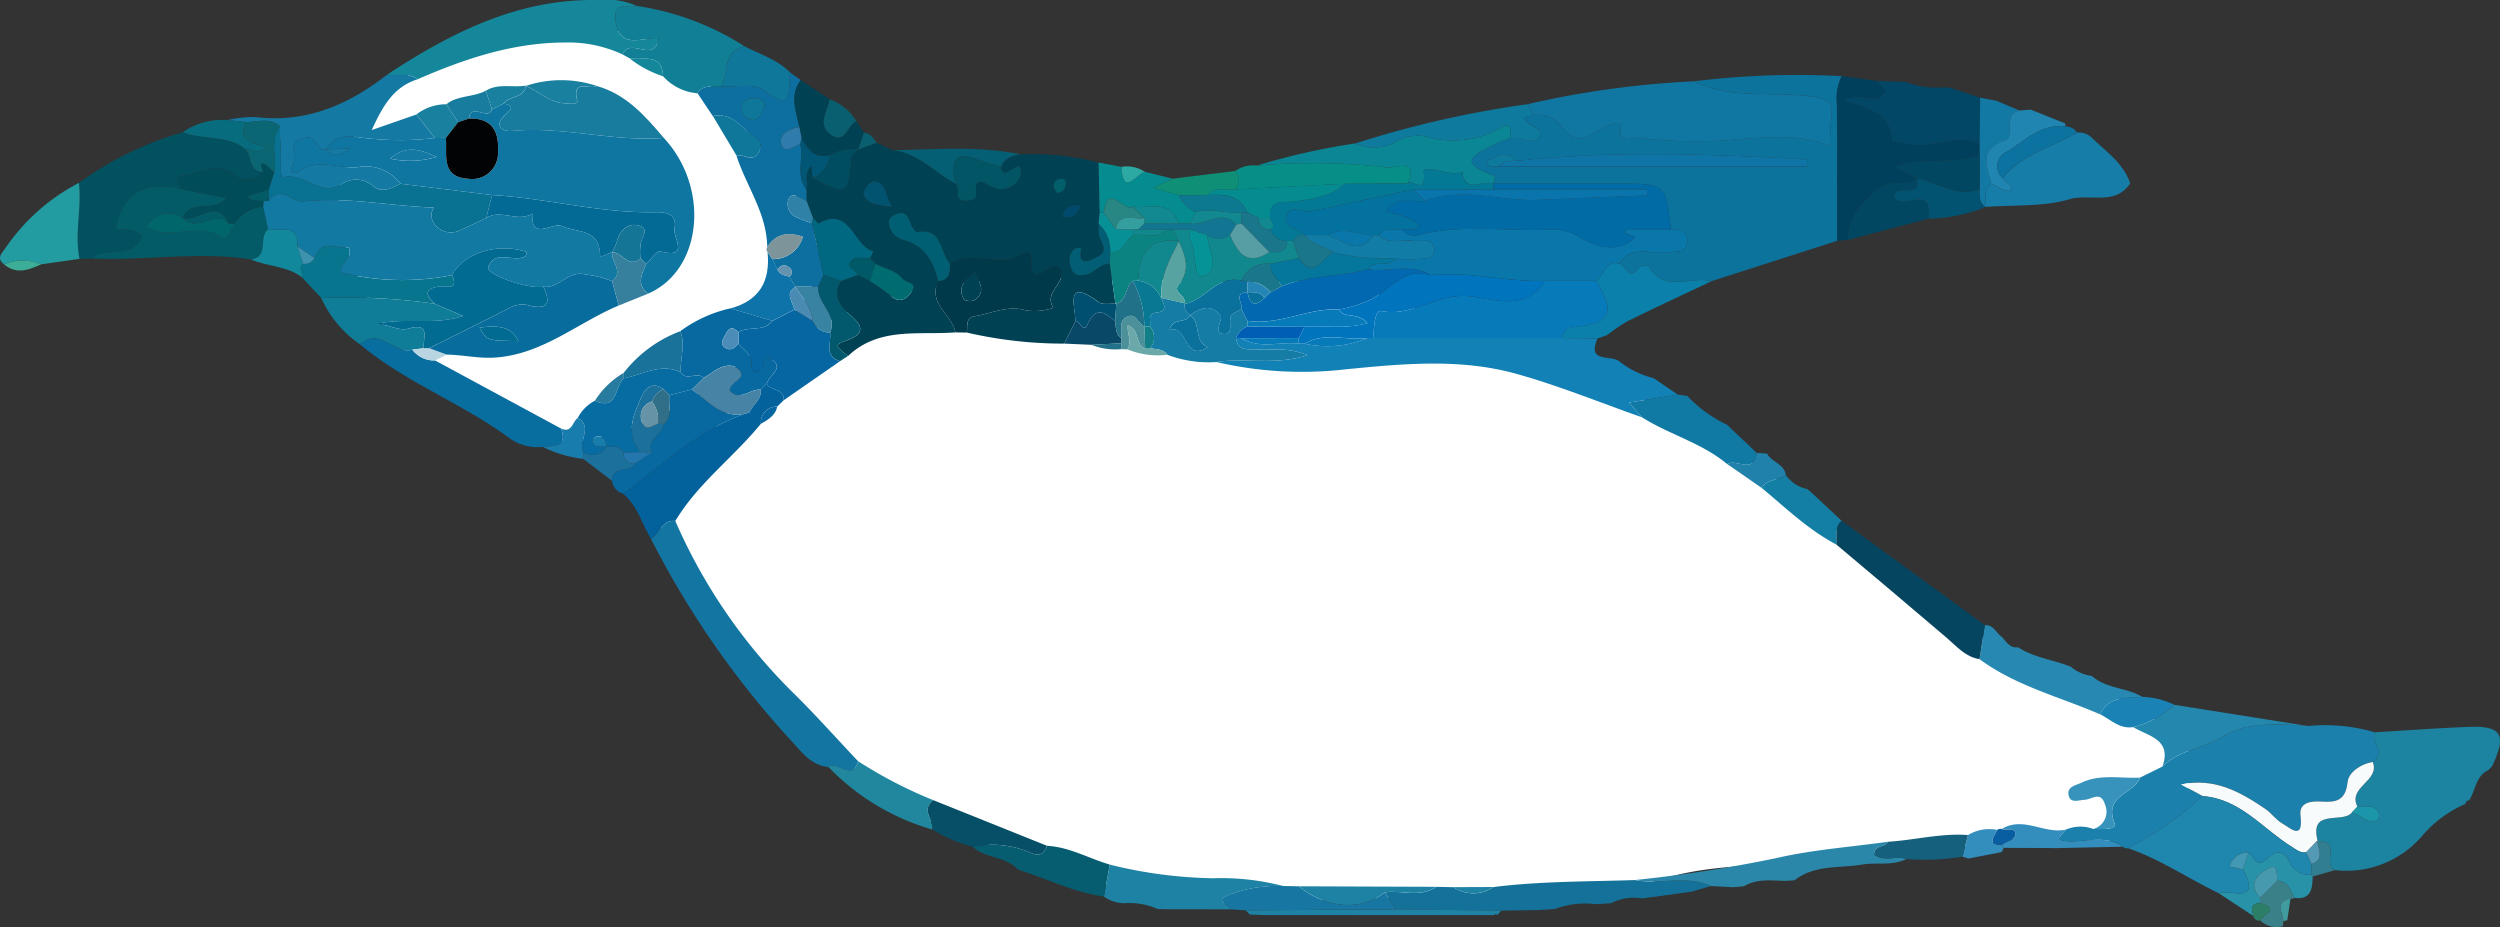 <svg id="medical_bg01" xmlns="http://www.w3.org/2000/svg" xmlns:xlink="http://www.w3.org/1999/xlink" width="240" height="89" viewBox="0 0 240 89">
  <rect x="0" y="0" width="240" height="89" fill="#333333" stroke="none"/>
  <defs>
    <clipPath id="clip-path">
      <rect id="長方形_54" data-name="長方形 54" width="240" height="89" fill="none"/>
    </clipPath>
  </defs>
  <g id="グループ_92" data-name="グループ 92" clip-path="url(#clip-path)">
    <path id="パス_8331" data-name="パス 8331" d="M58.227,15.035c-.681-3.442,6.448-6.492,8.894-7.98,4.755-2.893,11-3,16.607-2.152,5.916.9,9.159,5.79,12.632,10.153,4.04,5.074,9.623,11.133,3.881,17.1-3.837,3.988-9.076,8.288-14.278,10.351-2.352.933-6.055,2.3-8.561,1.519-1.138-.352-2.128-1.7-3.272-2.209-1.292-.577-2.68-.816-4-1.4A20.806,20.806,0,0,1,58.893,29.3c-1.272-2.694-2.251-5-2.245-8.072.006-2.6,1.54-4.393,1.579-6.191" transform="translate(-24.185 -1.901)" fill="#fff"/>
    <path id="パス_8332" data-name="パス 8332" d="M255.917,90.486c3.382,2.748.595,7.767-2.535,9.407-2.546,1.334-6.306.59-10.019.394-2.927-.155-6.458,1.006-9.39,1.006-5.177,0-10,1.353-15.156,1.576-4.83.209-9.375.27-13.866,2.014-4.967,1.93-11.158.606-16.474.912-5.938.343-11.96.384-17.888.67a60.25,60.25,0,0,1-9.86-.007c-3.76-.406-7.181-1.6-10.854-2.414a36.4,36.4,0,0,1-8.79-3.486c-2.373-1.229-6.036-1.719-7.959-3.539-4.493-4.252-9.139-5.941-12.568-11.48-3.234-5.224-8.164-9.9-10.372-15.543.237-1.977,2.026-3.762,3.1-5.429,1.53-2.387,3.1-4.534,4.845-6.778,11.343-14.572,32.583-10.757,48.579-10.757,3.182,0,6.554-.3,9.693.329,3.232.649,6.09,2.315,9.266,3.163a32.813,32.813,0,0,1,7.837,2.706,46.383,46.383,0,0,0,6.731,3.145,44.812,44.812,0,0,1,9.9,4.812c3.128,1.994,6.931,4.107,9.681,6.534,4.336,3.829,8.7,7.766,13.669,10.811,2.978,1.824,5.921,4.117,9.127,5.715,2.393,1.192,5.178,1.752,7.653,2.692a28.2,28.2,0,0,1,5.658,3.545" transform="translate(-47.042 -19.94)" fill="#fff"/>
    <path id="パス_8333" data-name="パス 8333" d="M267.866,13.215a82.105,82.105,0,0,1,14.206-.5,4.911,4.911,0,0,0-.465,2.655c.021,4.386.016,8.772.02,13.158L269.573,32.4c-2-.51-4.521,1.152-6.048-1.444a1.079,1.079,0,0,0-.927.132c-.966,1.436-1.254-.3-1.881-.366,1.226-1.943,3.167-.789,4.771-1.083.691-.127,1.571.128,1.73-.9.189-1.226-.683-1.293-1.56-1.306-.472-4.388-.472-4.388-4.947-4.387q-6.039,0-12.077,0a4.631,4.631,0,0,0,.134-.753c-4.212-1.416-1.406-2.264.26-3.171a9,9,0,0,1,1.254-.466,5.836,5.836,0,0,1,.8.029c.686.116,1.6.574,1.952-.177.381-.816-.651-.9-1.124-1.317-.8-.706.224-.574.564-.728a2.675,2.675,0,0,1,2.453.824c1.531,1.868,1.983,1.815,4.36.338.391-.243,1.7-.7,1.6-.189-.407,1.981,1.006,1.1,1.655,1.2a45.936,45.936,0,0,0,10.1.1c2.7-.164,5.5-.46,8.286.67.041-.931.026-1.744.124-2.543.225-1.846-.336-2.015-2.307-2.244-3.617-.421-7.433.3-10.881-1.408M249.188,21.4h29.559c0-.226,0-.453,0-.679-9.3-.529-18.6-.877-27.92.136a1.587,1.587,0,0,0-2.186-.235c-.215.11-.894.121-.472.631.162.2.669.107,1.018.148" transform="translate(-105.263 -5.409)" fill="#0b739c"/>
    <path id="パス_8334" data-name="パス 8334" d="M404.907,125.758l-.368.389c-1.232.574-1.214,1.942-1.846,2.9a.334.334,0,0,0-.343.336,11.522,11.522,0,0,0-4.112,3.012,9.555,9.555,0,0,1-8.414,3.353c-1.28-.5.654-2.916-1.672-2.787-.838-3.225,2.377-1.62,3.292-2.756.806.262,1.437,1.084,2.4.788.129-.039.264-.5.189-.685-.417-.995-1.341-.531-2.065-.651-.964-1.927,2.212-2.443,1.468-4.295,1.295-.868-.213-1.921.189-2.848,3.006-.177,6.01-.4,9.018-.517,3.189-.122,3.677.736,2.265,3.763" transform="translate(-165.657 -52.216)" fill="#1c83a0"/>
    <path id="パス_8335" data-name="パス 8335" d="M307.738,28.585c0-4.386,0-8.772-.02-13.157a4.909,4.909,0,0,1,.465-2.655l3.367.461c.282.348.88.853.8,1.018-.779,1.558-2.238-.136-3.916.891,2.347.733,4.544,1.255,4.571,3.843,0,.05.665.033.982.149,2.467.9,4.978-.949,7.436.134q0,.546.009,1.094c-2.568.938-5.358.148-8.2,1.107l2.171,1.09h0c-.979,1.08-2.373-.192-3.851,1.122-1.691,1.5-2.784,2.628-2.75,4.812l-1.06.09" transform="translate(-131.375 -5.468)" fill="#00405c"/>
    <path id="パス_8336" data-name="パス 8336" d="M341.35,22.235a1.778,1.778,0,0,1,1.507.575c1.354,1.3,2.967,2.392,3.6,4.3-1.457,2.181-3.888.947-5.813,1.516-2.533.748-5.349.539-8.043.742l-.087-.059c.158-.736-.186-1.612.609-2.169.642.194,1.134.84,1.913.663.163-.718-.708-.7-.816-1.2,1.847-2.32,4.728-2.955,7.134-4.364" transform="translate(-141.96 -9.505)" fill="#167da8"/>
    <path id="パス_8337" data-name="パス 8337" d="M253.69,149.935l-1.412.1a8.341,8.341,0,0,0-3.994.464l-1.5.094-3.645.061-10.075-.125-1.1-1.627c1.641-.243,3.393.543,4.942-.535l1.66.035a3.383,3.383,0,0,0,3.831-.013c4.514-.568,9.06-.52,13.595-.673,2.4.476,4.926-.53,7.279.579l-1.875.544-4.717.642a4.776,4.776,0,0,0-2.984.456" transform="translate(-99.031 -63.231)" fill="#14729a"/>
    <path id="パス_8338" data-name="パス 8338" d="M321.951,19.614c-2.457-1.083-4.969.764-7.436-.134-.317-.116-.982-.1-.982-.149-.027-2.588-2.225-3.111-4.571-3.844,1.678-1.027,3.138.667,3.916-.891.083-.166-.515-.671-.8-1.019l2.659.094,0-.035a8.474,8.474,0,0,0,3.941.549l.129.088.122-.1L322,15.191q-.022,2.212-.045,4.423" transform="translate(-131.906 -5.812)" fill="#024766"/>
    <path id="パス_8339" data-name="パス 8339" d="M340.377,108.918a3.852,3.852,0,0,0,2.018.887c1.382,1.23,3.331,1.1,4.845,2.01-1.515.158-3.211-.12-4.047,1.675-3.9-1.685-8.087-2.724-11.577-5.293q.254-1.634.508-3.269c.854-.057,1.088.781,1.652,1.143.421.468.742,1.091,1.534.98,1.547,1.006,3.4,1.2,5.066,1.868" transform="translate(-141.578 -44.914)" fill="#2788b1"/>
    <path id="パス_8340" data-name="パス 8340" d="M191,149.409l-.921-.023a6.412,6.412,0,0,0-2.936-.565,3.365,3.365,0,0,1-2.209-.63q.279-1.534.559-3.068a43.871,43.871,0,0,0,9.913,1.311,23.553,23.553,0,0,1,6.719.743,13.466,13.466,0,0,0-5.159.831c-1.625.67.093.946.081,1.408L191,149.409" transform="translate(-78.954 -62.121)" fill="#1e82a4"/>
    <path id="パス_8341" data-name="パス 8341" d="M267.172,44.223c.627.067.914,1.8,1.88.366a1.079,1.079,0,0,1,.927-.132c1.528,2.6,4.049.935,6.048,1.444-2.688,1.274-5.387,2.524-8.055,3.838A16.42,16.42,0,0,0,266,51.081l-.915.323-3.409-.045c.087-.963.759-1.021,1.536-1.11,3.152-.361,3.56-1.417,1.756-4.378.766-.508.795-2,2.2-1.648" transform="translate(-111.718 -18.908)" fill="#0b80aa"/>
    <path id="パス_8342" data-name="パス 8342" d="M281.168,145.544c-2.354-1.108-4.876-.1-7.279-.579a135.228,135.228,0,0,0,13.578-2.107c3.5-.809,7.135-1.064,10.71-1.566-.273.572-1.312.264-1.328,1.214.932.774,2.108.082,3.109.444-1.367.671-2.864.3-4.28.532-2.185.365-4.55-.007-6.468,1.507l-.892.058c-1.351-.037-2.722-.23-3.971.514l-.988.093-2.191-.11" transform="translate(-116.933 -60.482)" fill="#2b87a9"/>
    <path id="パス_8343" data-name="パス 8343" d="M176.1,143.716q-.279,1.534-.559,3.068c-2.9-.408-5.513-1.728-8.269-2.593-1.159-1.3-3.108-1.035-4.338-2.193a9.332,9.332,0,0,1,5.485.544c.835.415,1.359.244,1.661-.629,2.153.114,4.009,1.219,6.02,1.8" transform="translate(-69.562 -60.715)" fill="#065d6f"/>
    <path id="パス_8344" data-name="パス 8344" d="M309.6,35.822c-.034-2.184,1.059-3.308,2.75-4.812,1.477-1.314,2.872-.042,3.85-1.122.636,2.1-2.368.423-2.18,1.857.867,1.27,3.756-1.359,3.3,2.036l-7.72,2.041" transform="translate(-132.179 -12.794)" fill="#014762"/>
    <path id="パス_8345" data-name="パス 8345" d="M299.5,81.082l.44.38,2.854,2.668c-.735.633-.408,1.5-.512,2.276-2.691-1.415-4.86-3.517-7.168-5.436.527-.866,1.6-.711,2.313-1.234a3.353,3.353,0,0,0,2.073,1.347" transform="translate(-125.992 -34.131)" fill="#137fa4"/>
    <path id="パス_8346" data-name="パス 8346" d="M320.611,33.781c.456-3.4-2.433-.766-3.3-2.037-.187-1.434,2.817.242,2.181-1.856h0c1.986.476,3.813,1.835,6.02,1.089.049.577-.107,1.218.5,1.62l.087.059a15.116,15.116,0,0,1-5.493,1.124" transform="translate(-135.467 -12.794)" fill="#025371"/>
    <path id="パス_8347" data-name="パス 8347" d="M332.133,26.822c-.611-.4-.455-1.043-.5-1.62q0-1.643.009-3.286,0-.547-.009-1.095.022-2.212.044-4.423l1.564.3,2.222.936c-1.687.412-.387,2.534-1.387,2.866-2.582.858-1.748,2.509-1.328,4.157-.8.557-.452,1.434-.61,2.169" transform="translate(-141.583 -7.019)" fill="#1278a4"/>
    <path id="パス_8348" data-name="パス 8348" d="M333.223,25.511c-.42-1.648-1.254-3.3,1.328-4.157,1-.332-.3-2.454,1.387-2.866l1.077-.085,3.295,1.316c.013.1.03.2.052.3-2.345-.3-3.889,1.368-5.63,2.426a1.5,1.5,0,0,0-.413,2.523c.109.5.979.483.817,1.2-.779.177-1.271-.47-1.913-.663" transform="translate(-142.064 -7.878)" fill="#2085b0"/>
    <path id="パス_8349" data-name="パス 8349" d="M335.084,26.157a1.5,1.5,0,0,1,.413-2.523c1.741-1.058,3.285-2.726,5.629-2.426a1.245,1.245,0,0,1,1.092.585c-2.405,1.41-5.287,2.045-7.134,4.364" transform="translate(-142.829 -9.063)" fill="#0c72a0"/>
    <path id="パス_8350" data-name="パス 8350" d="M223.127,152.632l10.075.125q-.153.2-.316.4l-.218-.067-.2.1-21.981-.007-1.414-.053c-.128-.135-.255-.27-.382-.4l14.44-.094" transform="translate(-89.096 -65.336)" fill="#1e82a4"/>
    <path id="パス_8351" data-name="パス 8351" d="M346.949,140.5l-6.591.14-.585-.015-4.252-.015q-.11-.133-.212-.271c.418-.412,1.361-.408,1.313-1.1s-.872-.209-1.291-.444c2.057-1.263,4.079.519,6.127.071-.376.521-1.26,1.064.352,1.118,1.713.058,3.528-.617,5.138.516" transform="translate(-143.155 -59.216)" fill="#338ebe"/>
    <path id="パス_8352" data-name="パス 8352" d="M380.781,152.2a2.276,2.276,0,0,1-2.183-.555c.281-.561,1.994-1.152-.036-1.663.014-.167.025-.334.031-.5l1.672-1.648c1.039.061,1.238.944,1.618,1.65l-.178.085-.2-.014c-1.605.3-.664,1.4-.7,2.2a2.82,2.82,0,0,1-.033.45" transform="translate(-161.621 -63.279)" fill="#3a8089"/>
    <path id="パス_8353" data-name="パス 8353" d="M329.318,142.016l-.567-.171.534-2.081a3.9,3.9,0,0,1,2.8-.493c-.222.589-1.121,1.372.42,1.453q.1.139.212.272l-.2.4-3.2.623" transform="translate(-140.355 -59.599)" fill="#338ebe"/>
    <path id="パス_8354" data-name="パス 8354" d="M382.307,153.034c.031-.8-.911-1.9.695-2.2q-.154,1.039-.309,2.078a1,1,0,0,0-.385.12" transform="translate(-163.115 -64.567)" fill="#409b9f"/>
    <path id="パス_8355" data-name="パス 8355" d="M141.841,23.962l1.514.714c2.445.267,4.047,2.113,6.045,3.217.611.365-.335,1.622.929,1.615.464,0,1.1-.018,1.059-.566-.145-1.718.448-1.3,1.517-.762a1.92,1.92,0,0,0,2.723-1.06c.36-2.252-1.489.586-1.8-.6a1.847,1.847,0,0,1-.033-.272c.314-.842,1.06-1.019,1.818-1.179a25.961,25.961,0,0,1,7.528.793q.051,2.392.1,4.785-.051.544-.1,1.089c.006.27.023.54.015.81-.025.8,1.16,1.722-.105,2.355-.709.355-2,1.092-1.56-.88-.253.058-.579.035-.744.188a1.622,1.622,0,0,0-.245,1.764c.228.815.93.769,1.551.609.774-.2,1.263-1.048,2.163-1.015l.542,3.857c-.541-.042-1.23.116-1.6-.157-3.2-2.353-2.336.168-2.226,1.805l-1.092,2.171a41.035,41.035,0,0,1-9.336-1.058c.057-.612-.133-1.427.724-1.566,1.631-.265,3.227-1.092,4.92-.569a5.662,5.662,0,0,0,2.646-.24c-.854-1.4.825-2.161.816-3.3a.718.718,0,0,0-1.2-.544c-1.081.844-1.822,1.1-1.707-.715.041-.661-.453-.953-.8-.709-2.186,1.564-4.858-.393-7.029,1.037-.993-1.063-.673-3.479-3.151-3.042-.14.025-.409-.34-.521-.571-.3-.622-.376-1.515-1.429-1.171-.44.144-.841.469-.758.989a1.84,1.84,0,0,0,1.4,1.5c2.071.544,2.858,2.105,3.342,3.952-1.054,2.177,1.318,3.213,1.646,4.929-3.542.278-7.328-.555-10.31,2.265-1.287-.995-1.308-1.054-.15-1.483,1.64-.607,1.717-1.277.39-2.414-.967-.829-1.822-1.873-.913-3.3l1.617-.577,1.121.574a17.176,17.176,0,0,1,1.99,1.4c.909.844,1.609.271,2.044-.373.616-.913-.551-.83-.885-1.239-.691-.847-1.726-.962-2.593-1.426l-.521-.529.324-.671c-1.954-.477-2.159-4.407-5.265-2.673-.058.032-.352-.357-.536-.549l-.61-1.639q-.007-.534-.013-1.068c.2-.7-.318-1.549.485-2.268.042.472.072.808.1,1.143,3.294,1.734,3.415,1.661,3.713-1.937.023-.281.439-.53.672-.793l.006,0,1.771-.637m1.466,6.156c-.7-1.229-.59-2.432-1.786-2.434-.334,0-1.033.905-.94,1.2.339,1.063,1.364,1.016,2.726,1.237m16.357.949c.925.152,1.461-.1,1.685-1.11-.879.019-1.491.153-1.685,1.11m-.5-2.293a.816.816,0,0,0,.8-.708c.138-.457-.107-.679-.54-.624a.654.654,0,0,0-.59.761c.023.216.23.412.327.571" transform="translate(-57.676 -10.257)" fill="#004154"/>
    <path id="パス_8356" data-name="パス 8356" d="M271.87,13.648c3.447,1.706,7.264.988,10.881,1.408,1.971.229,2.532.4,2.306,2.245-.1.8-.082,1.612-.123,2.543-2.786-1.131-5.588-.835-8.286-.671a45.942,45.942,0,0,1-10.1-.1c-.649-.1-2.062.78-1.654-1.2.1-.51-1.205-.054-1.6.189-2.377,1.477-2.829,1.53-4.36-.338a2.675,2.675,0,0,0-2.453-.824l-.544-1.06a89.351,89.351,0,0,1,15.935-2.189" transform="translate(-109.267 -5.842)" fill="#1077a3"/>
    <path id="パス_8357" data-name="パス 8357" d="M13.127,27.055a32.4,32.4,0,0,1,9.982-4.871c1.948.8,4.284.2,6.049,1.665.61.679.233,2.1,1.641,2.18a2.048,2.048,0,0,1-2.713.345c-1.688-1.5-3.236-.215-4.8-.071-1.3.12-.63.845-.168,1.379-3.363-.809-5.763.055-6.441,3.786.861.146,1.943-.094,2.54.691-.954,2.339-3.462.909-4.9,2.156l-1.126.033c-.514-2.426.228-4.863-.064-7.292" transform="translate(-5.552 -9.496)" fill="#015161"/>
    <path id="パス_8358" data-name="パス 8358" d="M126.089,111.064c-1.727-.178-2.6-1.488-3.671-2.625a86.653,86.653,0,0,1-13.379-19.293c.848-.479,1.043-1.851,2.346-1.7a52.781,52.781,0,0,0,11.205,16.384c2.191,2.147,4.233,4.446,6.342,6.676-.588,2-2-.138-2.842.563" transform="translate(-46.552 -37.425)" fill="#1376a2"/>
    <path id="パス_8359" data-name="パス 8359" d="M127.309,23.424q.006.534.013,1.068c-.576-.131-1.25-.935-1.689-.233a1.343,1.343,0,0,0,.692,1.805,14.291,14.291,0,0,0,1.528.6l1.1,4.955-.528,1.147-2.2-.062-.55-.917a.539.539,0,0,0-.028-.9c-.449-.356-.819-.189-1.136.213l-.484-1a2.945,2.945,0,0,0,2.941-2.148c-1.521-.508-2.63-.241-3.422,1.008-.032-3.251-2-5.852-2.957-8.794.7-.206,1.588.733,2.151-.332.229-.433.237-1.012-.124-1.231-1.38-.839-2.27-2.65-4.3-2.24L116.86,14.18c.545-.9,1.449-.568,2.233-.651,1.4.085,3.219-.362,4.12.35,3.085,2.439,2.243-.346,2.553-1.678l.993.71c-1.1,1.473-.438,3-.126,4.507-1,.136-2,.712-1.748,1.652.266.992,1.193.191,1.825-.028.348,1.44-.452,3.036.6,4.382m-4.082-7.8c.183-.528-.05-.856-.586-.933-.661-.1-1.37-.023-1.535.736a1.076,1.076,0,0,0,.778,1.263c.84.224,1.048-.486,1.342-1.066" transform="translate(-49.892 -5.223)" fill="#0d6fa0"/>
    <path id="パス_8360" data-name="パス 8360" d="M64.892,7.149C71.118,3.066,77.626-.216,85.356.011a6.711,6.711,0,0,1,3.452.556c-.714.344-2.173-.586-2.026,1.231.252,3.111,2.636,1.748,4.143,1.856-.346,2.534-2.773-.173-3.441,1.579a12.3,12.3,0,0,0-5.55-1.151c-5.01.01-9.628,1.559-14.143,3.53-.88-.69-1.939-.264-2.9-.464" transform="translate(-27.705 0)" fill="#15879a"/>
    <path id="パス_8361" data-name="パス 8361" d="M53.458,12.5c.959.2,2.018-.226,2.9.464-2.335.734-3.358,2.6-4.4,4.871l4.284-1.492L58.007,18.6a27.661,27.661,0,0,1-6.052.068c-1.47-.066-3.3-.829-4.387,1.03-.97.226-.744-1.285-1.865-1.147-2.015.247-.829,1.811-1.321,2.643s.274.823.5.655c1.828-1.36,3.835-.281,5.738-.451a4.134,4.134,0,0,1,4.091,1.59c-.823.415-1.752.915-2.555.27a2.528,2.528,0,0,0-3.223-.15c-1.932,1.126-3.461-1.232-5.475-.737-.391.1-.135-2.109-.269-3.246a15.439,15.439,0,0,1-.03-1.63c-.99-.933-2.174-.4-3.284-.434l-1.764-.186a11.652,11.652,0,0,1,2.668-.287c4.879.6,8.954-1.179,12.68-4.089" transform="translate(-16.271 -5.35)" fill="#147aa4"/>
    <path id="パス_8362" data-name="パス 8362" d="M15.295,38.22c1.435-1.246,3.943.183,4.9-2.155-.6-.786-1.68-.545-2.54-.691.679-3.731,3.078-4.594,6.441-3.785l4.162.81c-1.242,1.521-3.442.026-4.161,1.932-1.4-.853-2.512-.437-3.566.782,2.347,1.564,5.174-.574,7.454,1.15.307.233.745-.849,1.052-1.376A3.618,3.618,0,0,1,31.8,33.237q.241,1.085.483,2.171c-.993.715.152,2.649-1.656,2.9-5.1-.784-10.219.136-15.327-.087" transform="translate(-6.53 -13.403)" fill="#025b67"/>
    <path id="パス_8363" data-name="パス 8363" d="M109.379,77.589c-1.3-.146-1.5,1.227-2.346,1.7-.893-1.445-1.282-3.2-2.692-4.328,3.943-2.766,7.367-6.339,12.15-7.8.308-.752,1.182-1.223,1.087-2.176l.565-.574c.365.718,1.705.419,1.646,1.578l-.626.614a1.524,1.524,0,0,0-1.566,1.648c-2.623,3.213-6.05,5.721-8.218,9.333" transform="translate(-44.547 -27.574)" fill="#03619b"/>
    <path id="パス_8364" data-name="パス 8364" d="M103.783,5.658c.668-1.751,3.094.956,3.44-1.579-1.506-.108-3.89,1.255-4.142-1.856-.147-1.817,1.312-.888,2.026-1.231a26.26,26.26,0,0,1,10.36,3.873c-2.186.453-1.414,2.632-2.262,3.866-.783.082-1.688-.248-2.233.65a4.978,4.978,0,0,1-3.311-1.632c-.108-2.394-2.029-1.43-3.256-1.752l-.623-.339" transform="translate(-44.004 -0.425)" fill="#118097"/>
    <path id="パス_8365" data-name="パス 8365" d="M77.854,67.215a4.607,4.607,0,0,1-3.341-.946c-4.53-3.3-9.884-5.282-14.207-8.9,1.867-1.7,3.283,1,5.024.513a2.611,2.611,0,0,0,2.181,1.033L79.606,65.45c.674,1.834-.7,1.642-1.752,1.766" transform="translate(-25.747 -24.312)" fill="#086ea0"/>
    <path id="パス_8366" data-name="パス 8366" d="M234.9,22.26a9.068,9.068,0,0,0-1.254.466c-1.666.908-4.472,1.756-.26,3.172a4.706,4.706,0,0,1-.134.752h-.006c-.964-.447-2.673,1.08-2.977-1.119-1.3.484-3.814-.877-3.7.043.279,2.265-1.271.526-1.564,1.065,1.163-2.524-1.317-1.462-1.842-1.54a61.687,61.687,0,0,0-12.631-.189,65.173,65.173,0,0,1,9.458-2.13,4.395,4.395,0,0,0,3.873-.137,4.034,4.034,0,0,1,2.854-.539,9.285,9.285,0,0,0,7.391-.9c1.121-.578.618.617.791,1.053" transform="translate(-89.883 -9.012)" fill="#0a8694"/>
    <path id="パス_8367" data-name="パス 8367" d="M62.558,54.974c-1.742.482-3.158-2.218-5.024-.513a10.687,10.687,0,0,1-3.72-4.45,60.428,60.428,0,0,1,10.892.555l2.718,1.18c-2.781.9-5.238.141-8.193.718,1.36.263,2.214.7,2.88.506,2.246-.661,1.5.861,1.513,1.867l-1.066.137" transform="translate(-22.975 -21.405)" fill="#107d98"/>
    <path id="パス_8368" data-name="パス 8368" d="M7.575,30.7c.292,2.428-.45,4.865.064,7.292l-3.688.527a4.559,4.559,0,0,0-3.559,0C-.4,37.915.2,37.449.537,36.935A19.3,19.3,0,0,1,7.575,30.7" transform="translate(0 -13.142)" fill="#229ca1"/>
    <path id="パス_8369" data-name="パス 8369" d="M63.222,46.823a60.375,60.375,0,0,0-10.892-.555L50.5,44.3c.1-.434-.469-.91.083-1.315a1.077,1.077,0,0,0,1.1-.545c.691-2,2.186-.794,3.292-1.012.438,1.12-.916,1.424-.734,2.406a24.524,24.524,0,0,0,10.632.248c.722,1.547-.625,1-1.176,1.082-1.5.217-1.382.8-.477,1.66" transform="translate(-21.492 -17.662)" fill="#08758f"/>
    <path id="パス_8370" data-name="パス 8370" d="M115.721,67.574c-4.783,1.463-8.207,5.035-12.15,7.8a1.455,1.455,0,0,1-1.036-1.23c0-1.522,1.75-.725,2.2-1.649l1.636-1.082c-.576-1.3,1.02-1.7,1.121-2.724.909-.78.411-1.838.55-2.771l2.154-.549c1.662,1.181,3.05,3.048,5.522,2.2" transform="translate(-43.776 -27.983)" fill="#0769a0"/>
    <path id="パス_8371" data-name="パス 8371" d="M209,27.624a61.728,61.728,0,0,1,12.631.188c.525.079,3.005-.983,1.842,1.541l-6.037.017-10.446.539a1.574,1.574,0,0,0-.048-1.768A2.915,2.915,0,0,1,209,27.624" transform="translate(-88.35 -11.726)" fill="#068f87"/>
    <path id="パス_8372" data-name="パス 8372" d="M241.946,20.73c-.173-.436.33-1.631-.791-1.053a9.285,9.285,0,0,1-7.391.9,4.034,4.034,0,0,0-2.854.539,4.395,4.395,0,0,1-3.873.137,98.1,98.1,0,0,1,16.56-3.771l.544,1.059c-.341.155-1.366.022-.565.729.473.418,1.505.5,1.124,1.317-.351.751-1.266.293-1.951.178a5.939,5.939,0,0,0-.8-.03" transform="translate(-96.929 -7.481)" fill="#0e7a9d"/>
    <path id="パス_8373" data-name="パス 8373" d="M138.792,128.331c.845-.7,2.254,1.434,2.842-.563a42.963,42.963,0,0,0,7.221,3.742c-1.217.905,0,1.882-.083,2.821a22.382,22.382,0,0,1-9.98-6" transform="translate(-59.255 -54.693)" fill="#20879e"/>
    <path id="パス_8374" data-name="パス 8374" d="M184.134,32.068q-.051-2.393-.1-4.785l2.19.412c.167,2.912,1.423.706,2.258.479l2.674.658-1.871.872,2.45.715a3.368,3.368,0,0,0,1.636,1.641l-.55,1.094-1.092,0c-.79-2.363-2.812-1.42-4.4-1.637-.853.586-2.4-2.381-2.8.546l-.4,0" transform="translate(-78.57 -11.679)" fill="#058c91"/>
    <path id="パス_8375" data-name="パス 8375" d="M155.865,137.131c.086-.939-1.134-1.915.083-2.821l10.917,4.38c-.3.872-.826,1.044-1.661.629a9.328,9.328,0,0,0-5.485-.543,13.673,13.673,0,0,1-3.854-1.645" transform="translate(-66.348 -57.493)" fill="#074f66"/>
    <path id="パス_8376" data-name="パス 8376" d="M133.554,17.949c-.312-1.512-.969-3.035.127-4.508l2.766,1.837c-.137,1.146-1.266,2.422.134,3.394,1.426.991,1.567-.97,2.462-1.276l.7,1.094q-.269.8-.537,1.6l-.006,0a4.509,4.509,0,0,0-2.754.554c-1.468.369-2.128-.568-2.692-1.66q-.1-.522-.2-1.044" transform="translate(-56.813 -5.754)" fill="#004154"/>
    <path id="パス_8377" data-name="パス 8377" d="M120.756,11.63c.848-1.234.076-3.413,2.262-3.866,1.511.776,3.18,1.278,4.411,2.538-.31,1.332.532,4.117-2.553,1.678-.9-.712-2.721-.265-4.12-.35" transform="translate(-51.555 -3.323)" fill="#0f779a"/>
    <path id="パス_8378" data-name="パス 8378" d="M161.766,25.5c-.758.16-1.5.336-1.818,1.179a17.758,17.758,0,0,1-2.049-.593c-2.543-1.063-2.8.2-2.343,2.238-2-1.1-3.6-2.949-6.045-3.217,4.091-.047,8.193-.439,12.255.393" transform="translate(-63.831 -10.692)" fill="#045f74"/>
    <path id="パス_8379" data-name="パス 8379" d="M47.041,41.792c-.552.406.018.881-.083,1.315-1.446-1.127-3.324-1.029-4.919-1.732,1.809-.251.664-2.184,1.657-2.9,1.132.213,2.9-.646,2.8,1.651l.546,1.665" transform="translate(-17.948 -16.47)" fill="#12889d"/>
    <path id="パス_8380" data-name="パス 8380" d="M195.645,31.027l-2.45-.715,1.871-.872,6.005-.739a1.575,1.575,0,0,1,.049,1.768c-.923.138-1.971-.349-2.743.545l-2.731.013" transform="translate(-82.482 -12.286)" fill="#0f8f76"/>
    <path id="パス_8381" data-name="パス 8381" d="M34.919,20.137l1.764.185c-.9,1.87.764,2.019,1.959,2.417-.775.86-1.374.064-1.958.226-1.765-1.465-4.1-.864-6.049-1.665a6.639,6.639,0,0,1,4.283-1.163" transform="translate(-13.08 -8.612)" fill="#076c7e"/>
    <path id="パス_8382" data-name="パス 8382" d="M141.139,18.771c-.895.306-1.036,2.267-2.462,1.276-1.4-.972-.271-2.248-.134-3.394a5.093,5.093,0,0,1,2.6,2.118" transform="translate(-58.91 -7.129)" fill="#095e6f"/>
    <path id="パス_8383" data-name="パス 8383" d="M102.67,76.6c-.453.924-2.2.127-2.2,1.648l-2.775-2.108.036-.632a1.543,1.543,0,0,0,2.193-.547v0c.611.019,1.265-.087,1.658.567A.977.977,0,0,0,102.67,76.6" transform="translate(-41.709 -32.088)" fill="#1c709c"/>
    <path id="パス_8384" data-name="パス 8384" d="M94.841,73.455l-.036.632a11.83,11.83,0,0,1-3.877-1.152c1.053-.124,2.426.068,1.752-1.766,1.05.479,1.083-.653,1.605-1.011,1.519.874-.034,2.266.556,3.3" transform="translate(-38.82 -30.032)" fill="#187cac"/>
    <path id="パス_8385" data-name="パス 8385" d="M190.112,28.461c-.835.226-2.091,2.433-2.258-.479a3.153,3.153,0,0,1,2.258.479" transform="translate(-80.201 -11.965)" fill="#2da9a4"/>
    <path id="パス_8386" data-name="パス 8386" d="M.685,44.1a4.556,4.556,0,0,1,3.559,0c-1.186.531-2.372,1.007-3.559,0" transform="translate(-0.292 -18.723)" fill="#3cad97"/>
    <path id="パス_8387" data-name="パス 8387" d="M143.779,23.873q.268-.8.537-1.6c.633.042.92.522,1.234.968l-1.771.637" transform="translate(-61.384 -9.532)" fill="#095e6f"/>
    <path id="パス_8388" data-name="パス 8388" d="M253.262,41.759c-1.409-.349-1.438,1.14-2.2,1.648l-4.942,0c-3.677.12-7.293-.936-10.983-.554-1.922-1.169-4.037-.253-6.04-.557.649-1.029,2.1-.046,2.741-1.086a5.449,5.449,0,0,0,1.826.129c.668-.186,1.952.2,1.834-1.013-.109-1.126-1.26-.643-1.989-.759-1.108-.176-2.345.428-3.32-.55.578-.8,1.439-.474,2.2-.548a1.54,1.54,0,0,0,1.732.5c4.047-1,8.155-.323,12.232-.476a4.97,4.97,0,0,1,3.163.755c1.226.782,3.261,1.482,4.884.332,1.163-.825-1.064-.294-.451-1.117H258.2c.877.013,1.749.08,1.56,1.306-.158,1.028-1.038.773-1.729.9-1.6.295-3.545-.86-4.771,1.083" transform="translate(-97.808 -16.444)" fill="#0977aa"/>
    <path id="パス_8389" data-name="パス 8389" d="M259.489,35.227h-4.258c-.612.822,1.614.292.452,1.116-1.624,1.151-3.658.451-4.884-.331a4.965,4.965,0,0,0-3.163-.755c-4.076.153-8.186-.529-12.232.475a1.54,1.54,0,0,1-1.732-.5c.56-.113,1.206.251,1.716-.3-.826-1.01-2.093-1.057-3.28-1.434,1.042-1.577,2.524-.81,3.758-1.019,3.637-1.395,7.3.085,10.947-.09,3.473-.167,6.95-.288,10.425-.429l-.033-.576H242.461c0-.182,0-.365,0-.548h12.083c4.475,0,4.475,0,4.947,4.387" transform="translate(-99.094 -13.201)" fill="#016ba6"/>
    <path id="パス_8390" data-name="パス 8390" d="M252.788,26.516c9.316-1.012,18.619-.664,27.92-.135,0,.226,0,.452,0,.679H251.148c.393-.642,1.04-.522,1.64-.544" transform="translate(-107.224 -11.073)" fill="#0e75a6"/>
    <path id="パス_8391" data-name="パス 8391" d="M251.928,26.583c-.6.022-1.246-.1-1.64.544-.35-.041-.857.048-1.018-.148-.422-.51.256-.52.472-.631a1.588,1.588,0,0,1,2.186.235" transform="translate(-106.364 -11.14)" fill="#0e7a9d"/>
    <path id="パス_8392" data-name="パス 8392" d="M351.1,133.337c-1.61-1.132-3.425-.458-5.138-.516-1.612-.054-.729-.6-.352-1.118a3.5,3.5,0,0,1,2.65-.069c.773-.011,2.314.121,2.038-.567-1.082-2.706,1.918-2.794,2.449-4.367l2.155-1.062c1.61-1.628,4-1.721,5.929-2.962,1.99-1.281,5.268-1.166,8.043-.929a16.939,16.939,0,0,1,6.4.6c-.4.927,1.107,1.979-.189,2.847-1.172.209-2.307.985-2.413,1.945-.2,1.833-1.152,1.946-2.561,1.858-.933-.058-2.11.089-1.961,1.306.307,2.5-.939,1.262-1.755.791-.618-.357-1.058-1.012-1.657-1.418-2.394-1.621-4.88-3-8.044-2.315l2.082,1.115a33.57,33.57,0,0,1-7.183,5,.538.538,0,0,1-.493-.139" transform="translate(-147.302 -52.051)" fill="#1b80ab"/>
    <path id="パス_8393" data-name="パス 8393" d="M367.464,131.168l-2.082-1.115c3.164-.684,5.65.695,8.044,2.316.6.4,1.038,1.06,1.657,1.418.815.471,2.062,1.709,1.755-.791-.149-1.218,1.028-1.365,1.961-1.306,1.41.088,2.359-.025,2.562-1.859.106-.96,1.24-1.735,2.413-1.945.744,1.852-2.431,2.368-1.468,4.3l-.523.548c-.915,1.135-4.13-.469-3.292,2.756l-.045-.034-1.07,1.116c-.585.073-.96-.276-1.428-.568-2.76-1.724-4.9-4.556-8.483-4.829" transform="translate(-155.994 -54.743)" fill="#f8fbfc"/>
    <path id="パス_8394" data-name="パス 8394" d="M389.458,143.933l-2.151.614-.152-.176q.027-.512.053-1.024c1.281-.483.6-1.432.533-2.237l.045.035c2.326-.129.392,2.291,1.672,2.787" transform="translate(-165.289 -60.404)" fill="#307e90"/>
    <path id="パス_8395" data-name="パス 8395" d="M394,135.939l.523-.548c.724.12,1.648-.344,2.065.651.076.181-.06.645-.189.685-.963.3-1.594-.526-2.4-.788" transform="translate(-168.212 -57.953)" fill="#1b95a9"/>
    <path id="パス_8396" data-name="パス 8396" d="M325.535,26.046q0,1.644-.009,3.287c-2.208.746-4.034-.613-6.02-1.09l-2.172-1.09c2.843-.96,5.633-.17,8.2-1.108" transform="translate(-135.481 -11.149)" fill="#014762"/>
    <path id="パス_8397" data-name="パス 8397" d="M210.568,148.712l1.511.03c2.685,2.16,5.94,2.391,8.246.585l1.1,1.627-14.44.094-1.5-.1c.012-.463-1.706-.739-.081-1.408a13.452,13.452,0,0,1,5.159-.832" transform="translate(-87.398 -63.658)" fill="#1777a2"/>
    <path id="パス_8398" data-name="パス 8398" d="M225.815,149.35c-2.305,1.806-5.562,1.575-8.246-.585l13.189.049c-1.55,1.079-3.3.292-4.943.535" transform="translate(-92.888 -63.681)" fill="#1e82a4"/>
    <path id="パス_8399" data-name="パス 8399" d="M243.481,148.9l3.83-.013a3.382,3.382,0,0,1-3.83.013" transform="translate(-103.95 -63.734)" fill="#1e82a4"/>
    <path id="パス_8400" data-name="パス 8400" d="M321.37,100.7c-1.359-.205-2.182-1.221-3.145-2.042q-5.288-4.5-10.607-8.966c.1-.773-.224-1.643.511-2.276l13.75,10.015q-.254,1.634-.508,3.269" transform="translate(-131.333 -37.421)" fill="#06455f"/>
    <path id="パス_8401" data-name="パス 8401" d="M354.988,119.867c-1.3.213-2.149-.726-3.171-1.225.836-1.795,2.532-1.517,4.048-1.675a7.477,7.477,0,0,1,3.062.757,8.631,8.631,0,0,1-3.938,2.143" transform="translate(-150.203 -50.067)" fill="#1b82b5"/>
    <path id="パス_8402" data-name="パス 8402" d="M244.645,64.349c-4.028-1.414-8-3.047-12.1-4.188-5.442-1.512-11.064-.947-16.575-.4a36.256,36.256,0,0,1-12.183-.723c2.67-.44,5.45.357,8.743-.65-1.977-.826-3.409-.455-4.785-.559-.861-.065-1.914.247-2.088-1.106l.545.023c1.742,1.09,3.665.294,5.49.528h.548a9.914,9.914,0,0,0,6.045-.542l.547,0h18.129l3.409.044c-1.053,2.374,1.253,1.568,2.065,2.176a8.577,8.577,0,0,0,3.309,1.628l2.328,1.584-4.674.765,1.245,1.418" transform="translate(-87.004 -24.282)" fill="#1281b5"/>
    <path id="パス_8403" data-name="パス 8403" d="M248.171,52.632h-18.13c.083-.961.083-2.722.792-2.586,3.028.582,5.384-1.758,8.426-1.427,2.361.256,5.383,1.524,7.263-1.47l4.941,0c1.8,2.961,1.4,4.017-1.756,4.378-.778.089-1.45.148-1.536,1.11" transform="translate(-98.212 -20.181)" fill="#077bba"/>
    <path id="パス_8404" data-name="パス 8404" d="M357.351,120.438a8.63,8.63,0,0,0,3.938-2.143l12.843,2.038c-2.774-.236-6.052-.351-8.042.93-1.928,1.241-4.319,1.334-5.929,2.962.926-2.641-1.363-2.9-2.81-3.787" transform="translate(-152.565 -50.637)" fill="#2488ae"/>
    <path id="パス_8405" data-name="パス 8405" d="M315.281,140.782c2.567-.16,5.089-.843,7.686-.646l-.534,2.081a23.183,23.183,0,0,1-5.37.222c-1-.361-2.178.331-3.11-.443.017-.95,1.056-.641,1.328-1.214" transform="translate(-134.037 -59.971)" fill="#15607c"/>
    <path id="パス_8406" data-name="パス 8406" d="M292.647,79.376l-3.3-2.287c.865-.562,2.559,1.046,2.827-1.078l.993.071c.425.838,1.666.965,1.8,2.059-.711.523-1.786.367-2.313,1.234" transform="translate(-123.53 -32.538)" fill="#2082aa"/>
    <path id="パス_8407" data-name="パス 8407" d="M375.644,147.454c-.006.167-.017.334-.031.5-.958.038-.759.655-.623,1.24l-3.337-2.2c1.154-.375,4.167,1.161,2.343-2.274l.535-1.618c.549.384.746,1.627,1.861.515.669-.669,1.6-.842,2.112.493a2.051,2.051,0,0,0,2.033,1.114l.153.176c-.036,1.152-.129,2.257-1.755,2.056-.38-.706-.578-1.589-1.618-1.649-.14-.514.1-1.662-.749-1.239-.971.485-2.26,1.414-.923,2.887" transform="translate(-158.671 -61.257)" fill="#2792a8"/>
    <path id="パス_8408" data-name="パス 8408" d="M374.059,141.168a2.052,2.052,0,0,1-2.033-1.114c-.509-1.335-1.442-1.162-2.112-.493-1.114,1.112-1.312-.131-1.86-.515a1.786,1.786,0,0,0-1.815,1.343l1.28.275c1.824,3.435-1.189,1.9-2.343,2.274-2.917-1.4-5.607-3.258-8.7-4.313a33.572,33.572,0,0,0,7.183-5c3.586.273,5.723,3.106,8.483,4.829.468.292.843.642,1.428.568l.536,1.121q-.026.511-.053,1.024" transform="translate(-152.194 -57.2)" fill="#1f86ae"/>
    <path id="パス_8409" data-name="パス 8409" d="M377.391,152.828c-.136-.586-.335-1.2.623-1.241,2.029.51.317,1.1.036,1.663a.533.533,0,0,1-.659-.422" transform="translate(-161.072 -64.888)" fill="#2c7f66"/>
    <path id="パス_8410" data-name="パス 8410" d="M334.231,139.223a.559.559,0,0,1,.443-.09c.418.234,1.244-.238,1.291.443s-.9.689-1.314,1.1c-1.542-.081-.642-.865-.42-1.453" transform="translate(-142.497 -59.552)" fill="#085ea1"/>
    <path id="パス_8411" data-name="パス 8411" d="M378.189,148.481c-1.337-1.473-.048-2.4.923-2.887.847-.423.609.725.749,1.239l-1.672,1.648" transform="translate(-161.217 -62.284)" fill="#479aae"/>
    <path id="パス_8412" data-name="パス 8412" d="M285.154,71.828c-.268,2.124-1.962.516-2.827,1.078-2.428-2.032-5.538-2.824-8.171-4.485L272.91,67l4.674-.765.914.126a12.778,12.778,0,0,0,3.815,2.774l2.841,2.69" transform="translate(-116.515 -28.353)" fill="#107aa5"/>
    <path id="パス_8413" data-name="パス 8413" d="M159.735,50.04l-1.1-.018c-.328-1.716-2.7-2.752-1.645-4.929,1.1-.065,1.107-.86,1.115-1.655,2.171-1.43,4.843.527,7.03-1.037.342-.245.836.048.795.709-.114,1.816.626,1.56,1.707.715a.718.718,0,0,1,1.2.544c.009,1.137-1.671,1.9-.816,3.3a5.655,5.655,0,0,1-2.646.24c-1.692-.523-3.289.3-4.92.569-.856.139-.666.955-.724,1.566m.8-5.836c-1.1.8-1.707,1.544-1.091,2.631.1.176.775.244,1.008.092,1.162-.76.5-1.665.083-2.722" transform="translate(-66.911 -18.113)" fill="#00394a"/>
    <path id="パス_8414" data-name="パス 8414" d="M137.148,42.041q-.552-2.478-1.1-4.954a2.667,2.667,0,0,1,.077-.53c.185.192.479.581.536.548,3.105-1.734,3.311,2.2,5.265,2.673q-.162.335-.324.67c-.65.094-1.5-.363-1.9.388-.321.59.592.732.746,1.207l-1.617.577-1.677-.58" transform="translate(-58.082 -15.649)" fill="#006880"/>
    <path id="パス_8415" data-name="パス 8415" d="M159.922,28.872c-.46-2.04-.2-3.3,2.343-2.237a17.986,17.986,0,0,0,2.049.591,1.906,1.906,0,0,0,.032.272c.315,1.188,2.164-1.65,1.8.6a1.92,1.92,0,0,1-2.723,1.06c-1.069-.543-1.662-.957-1.517.762.046.548-.595.564-1.059.566-1.264.007-.317-1.25-.928-1.616" transform="translate(-68.197 -11.236)" fill="#025565"/>
    <path id="パス_8416" data-name="パス 8416" d="M186.451,45.651q-.271-1.928-.541-3.856.02-.556.04-1.111c1.241.14,1.437-1.1,2.166-1.636,1.107-.16,2.341.46,3.311-.539l.545,0,.531,1.078c-2.829-.26-3.871,1.257-3.834,3.847q-.27.01-.541.016c-.79.531-.475,1.87-1.588,2.164Z" transform="translate(-79.371 -16.484)" fill="#0b8381"/>
    <path id="パス_8417" data-name="パス 8417" d="M137.573,46.145l1.677.58c-.908,1.432-.054,2.476.913,3.3,1.328,1.137,1.25,1.807-.39,2.414-1.159.429-1.137.488.15,1.483l-.786.508c-1.543-.5-.815-1.769-.938-2.75.728-1.756-1.265-2.8-1.155-4.392l.528-1.147" transform="translate(-58.508 -19.753)" fill="#02596d"/>
    <path id="パス_8418" data-name="パス 8418" d="M154.764,40.64c-.008.8-.019,1.59-1.115,1.655-.485-1.846-1.271-3.407-3.342-3.952a1.84,1.84,0,0,1-1.4-1.5c-.083-.52.318-.846.758-.989,1.053-.345,1.126.549,1.429,1.171.113.23.382.6.521.571,2.478-.437,2.158,1.979,3.151,3.042" transform="translate(-63.568 -15.316)" fill="#005f73"/>
    <path id="パス_8419" data-name="パス 8419" d="M180.878,55.55l-2.606-.115,1.092-2.171c.44-.033.74,1.257,1.158.31.791-1.792,1.658-1.107,2.639-.312.1.586,0,1.246.6,1.655a1.543,1.543,0,0,1-.026.49l-2.855.144" transform="translate(-76.11 -22.449)" fill="#094867"/>
    <path id="パス_8420" data-name="パス 8420" d="M137.748,25.625a4.514,4.514,0,0,1,2.754-.554c-.233.264-.649.512-.672.793-.3,3.6-.419,3.671-3.712,1.937a2.545,2.545,0,0,0,1.631-2.176" transform="translate(-58.113 -10.725)" fill="#004d62"/>
    <path id="パス_8421" data-name="パス 8421" d="M146.232,44.288c.866.464,1.9.579,2.593,1.426.334.408,1.5.325.885,1.239-.434.645-1.135,1.217-2.044.373a17.037,17.037,0,0,0-1.99-1.4l.556-1.639" transform="translate(-62.194 -18.958)" fill="#006c72"/>
    <path id="パス_8422" data-name="パス 8422" d="M183.835,51.809c-.981-.8-1.848-1.48-2.638.312-.418.947-.718-.343-1.158-.31-.111-1.637-.971-4.158,2.225-1.8.371.273,1.06.115,1.6.157l.087-.034q-.059.841-.117,1.68" transform="translate(-76.785 -20.995)" fill="#004f71"/>
    <path id="パス_8423" data-name="パス 8423" d="M183.076,40.275q-.02.555-.04,1.111c-.9-.034-1.389.814-2.163,1.014-.621.161-1.323.206-1.55-.609a1.622,1.622,0,0,1,.245-1.765c.164-.152.491-.13.744-.188-.444,1.972.852,1.235,1.56.881,1.265-.634.081-1.559.105-2.356.009-.269-.01-.539-.015-.809a3.427,3.427,0,0,1,1.115,2.721" transform="translate(-76.498 -16.075)" fill="#015e75"/>
    <path id="パス_8424" data-name="パス 8424" d="M136.866,24.808a2.545,2.545,0,0,1-1.631,2.176l-.1-1.143c-.8.719-.285,1.569-.485,2.268-1.049-1.345-.249-2.941-.6-4.382.042-.194.083-.387.123-.58.564,1.093,1.223,2.03,2.692,1.66" transform="translate(-57.231 -9.909)" fill="#015675"/>
    <path id="パス_8425" data-name="パス 8425" d="M185.149,39.458a3.427,3.427,0,0,0-1.115-2.721q.05-.545.1-1.09l.4,0,1.149,1.605,1.645.043q0,.264-.011.528c-.728.536-.924,1.776-2.166,1.636" transform="translate(-78.57 -15.258)" fill="#089097"/>
    <path id="パス_8426" data-name="パス 8426" d="M147.392,32.9c-1.361-.221-2.387-.174-2.726-1.237-.093-.292.605-1.2.94-1.2,1.195,0,1.086,1.206,1.786,2.434" transform="translate(-61.76 -13.043)" fill="#01536f"/>
    <path id="パス_8427" data-name="パス 8427" d="M134.358,34.943a2.71,2.71,0,0,0-.078.53,14.424,14.424,0,0,1-1.529-.6,1.343,1.343,0,0,1-.692-1.805c.439-.7,1.113.1,1.689.233l.61,1.639" transform="translate(-56.318 -14.035)" fill="#2f81a8"/>
    <path id="パス_8428" data-name="パス 8428" d="M144.791,43.852l-.556,1.639-1.121-.574c-.154-.475-1.067-.617-.746-1.207.407-.75,1.252-.293,1.9-.388l.521.53" transform="translate(-60.752 -18.522)" fill="#005967"/>
    <path id="パス_8429" data-name="パス 8429" d="M177.971,35.555c.2-.956.807-1.091,1.685-1.11-.224,1.013-.76,1.261-1.685,1.11" transform="translate(-75.982 -14.745)" fill="#004b6d"/>
    <path id="パス_8430" data-name="パス 8430" d="M176.846,31.373c-.1-.16-.3-.356-.327-.571a.654.654,0,0,1,.59-.761c.433-.055.677.167.54.624a.816.816,0,0,1-.8.708" transform="translate(-75.36 -12.856)" fill="#005f6b"/>
    <path id="パス_8431" data-name="パス 8431" d="M37.912,31.588a3.619,3.619,0,0,0-2.762,1.649c-.181-.005-.362-.009-.543-.01-1.166-2.589-2.968-.052-4.394-.544l0,0c.719-1.905,2.919-.411,4.161-1.931l-4.162-.81c-.462-.534-1.127-1.26.168-1.38,1.566-.144,3.115-1.426,4.8.072a2.05,2.05,0,0,0,2.715-.345c-.019-.3-.437-.809-.034-.829.357-.018.743.546,1.117.852l-.521,1.632-2,.645c.444.629,1.025.371,1.511.47-.01.178-.028.355-.052.531" transform="translate(-12.647 -11.753)" fill="#004c58"/>
    <path id="パス_8432" data-name="パス 8432" d="M43.724,25.229c-.373-.307-.76-.87-1.116-.852-.4.02.015.53.033.829-1.409-.08-1.032-1.5-1.642-2.18.585-.161,1.183.634,1.958-.226-1.195-.4-2.859-.548-1.959-2.417,1.109.032,2.293-.5,3.283.434-1.065,1.359-.268,2.953-.557,4.411" transform="translate(-17.394 -8.673)" fill="#0b6673"/>
    <path id="パス_8433" data-name="パス 8433" d="M122.348,47.706c2.813-.746,3.86-2.649,3.569-5.428q.23.346.461.689.241.5.484,1c.229.5.705.576,1.162.689l.551.917.018.074c-1.087.673-.209,1.441-.106,2.171L126.379,48.9l-4.031-1.194" transform="translate(-52.235 -18.098)" fill="#0d73a9"/>
    <path id="パス_8434" data-name="パス 8434" d="M121.689,23.223l-2.27-3.8c2.028-.41,2.918,1.4,4.3,2.24.36.219.353.8.124,1.231-.564,1.066-1.449.126-2.152.332" transform="translate(-50.984 -8.287)" fill="#0f779a"/>
    <path id="パス_8435" data-name="パス 8435" d="M135.411,48.1c-.111,1.594,1.883,2.637,1.154,4.392a1.808,1.808,0,0,1-1.7-1.132c-.064-1.323-.992-2.213-1.634-3.247l-.019-.075,2.2.061" transform="translate(-56.873 -20.565)" fill="#3882a2"/>
    <path id="パス_8436" data-name="パス 8436" d="M128.962,41.694,128.5,41a.329.329,0,0,1-.021-.452c.792-1.248,1.9-1.515,3.422-1.007a2.945,2.945,0,0,1-2.941,2.148" transform="translate(-54.819 -16.824)" fill="#7c949a"/>
    <path id="パス_8437" data-name="パス 8437" d="M126.373,17.464c-.295.58-.5,1.29-1.342,1.066a1.076,1.076,0,0,1-.778-1.263c.164-.758.874-.831,1.535-.736.535.077.769.4.586.933" transform="translate(-53.038 -7.062)" fill="#0f779a"/>
    <path id="パス_8438" data-name="パス 8438" d="M132.785,22.367q-.061.29-.123.579c-.633.22-1.56,1.021-1.826.029-.252-.94.75-1.516,1.748-1.652q.1.522.2,1.044" transform="translate(-55.841 -9.128)" fill="#2e7bac"/>
    <path id="パス_8439" data-name="パス 8439" d="M131.387,45.618c-.456-.113-.934-.192-1.163-.689.316-.4.686-.569,1.135-.213a.539.539,0,0,1,.028.9" transform="translate(-55.597 -19.058)" fill="#6393af"/>
    <path id="パス_8440" data-name="パス 8440" d="M84.549,20.692c4.477,4.818,3.684,12.7-1.5,14.942-1.181-.88-.6-1.871-.181-2.852.455-.424,1.026-1.286,1.347-1.2,2.864.759,1.21-1.38,1.362-2.165.27-1.4-.727-1.613-1.87-1.591-5.281.1-10.4-1.35-15.641-1.65l-8.8-1.088a4.132,4.132,0,0,0-4.091-1.59c-1.9.169-3.911-.91-5.739.451-.225.168-.986.169-.5-.655s-.695-2.4,1.321-2.644c1.121-.137.9,1.374,1.865,1.148.627.722,1.274.7,2.326-.1l-2.325.1c1.089-1.86,2.916-1.1,4.387-1.03a27.655,27.655,0,0,0,6.052-.069l1.068-.006c.144,1.63-.512,3.761,2.164,3.919a2.48,2.48,0,0,0,2.837-2.634c.113-1.93-.587-3.209-2.774-3.149.207-1.606,1.8.259,2.2-.876l1.1-.548c.8.09.974.4.3.944-1.268,1.027-.553,1.771.521,1.667,4.9-.473,9.691,1.068,14.571.675M62.772,22.5c-1.365-.536-2.794-1.288-4.507.178a8.7,8.7,0,0,0,4.507-.178" transform="translate(-20.823 -7.45)" fill="#0f76a2"/>
    <path id="パス_8441" data-name="パス 8441" d="M57.659,26.727l8.8,1.088-.559,2.2c-.879.411-1.75.841-2.638,1.23-1.539.674-3.24-.917-2.393-2.23-4.163-.134-8.3-1.048-12.47-.594-1.164.127-2.257-1.613-3.381-.053l.012-1.092.521-1.633c.289-1.457-.508-3.052.557-4.411a15.428,15.428,0,0,0,.029,1.629c.135,1.136-.121,3.342.269,3.246,2.015-.5,3.544,1.863,5.476.737A2.526,2.526,0,0,1,55.1,27c.8.645,1.732.145,2.555-.27" transform="translate(-19.219 -9.089)" fill="#097191"/>
    <path id="パス_8442" data-name="パス 8442" d="M72.583,20.733l-1.068.006-1.764-2.257a4.637,4.637,0,0,1,2.872-.981l1.132,1.722-1.172,1.511" transform="translate(-29.779 -7.491)" fill="#19819f"/>
    <path id="パス_8443" data-name="パス 8443" d="M44.62,33.221c1.123-1.561,2.216.18,3.38.053,4.171-.455,8.308.46,12.47.594-.846,1.313.855,2.9,2.394,2.23.888-.389,1.759-.819,2.638-1.23,1.4-.9,3.017.471,4.417-.423-.114,2.723,1.908.785,2.845,1.2,1.486.663,3.6.214,3.666,2.8.008.316.744-.205,1.155-.285-.1.925,1.151,1.851,0,2.776a8.624,8.624,0,0,0-2.527-.633c-1.683-.484-2.554,1.386-4.068,1.159-1.444.285-5.571-1.186-5.3-1.878.677-1.746,2.427-.415,3.546-1.023.1-.053.1-.281.144-.429-2.76-.932-6.007.075-7.17,2.224a24.524,24.524,0,0,1-10.632-.248c-.182-.981,1.173-1.285.734-2.406-1.105.217-2.6-.991-3.292,1.012L47.369,37.6c.1-2.3-1.666-1.437-2.8-1.651q-.242-1.085-.484-2.171.036-.264.052-.531.241,0,.481-.023" transform="translate(-18.822 -13.941)" fill="#1179a2"/>
    <path id="パス_8444" data-name="パス 8444" d="M32.388,36.8c.181,0,.363.005.544.011-.307.527-.745,1.608-1.052,1.376-2.279-1.723-5.107.415-7.454-1.15,1.053-1.219,2.168-1.636,3.566-.782h0c1.3,1.525,3.085-.89,4.394.544" transform="translate(-10.428 -15.327)" fill="#00666c"/>
    <path id="パス_8445" data-name="パス 8445" d="M130.8,53.045a1.809,1.809,0,0,0,1.7,1.132c.123.982-.605,2.253.939,2.75l-5.388,3.738c.059-1.159-1.282-.86-1.646-1.578.039-.081.08-.16.116-.241.288-.655,1.473-1.27.469-2.017-1.3-.968-.667.657-1.049.919-.589.4-1.032.157-1-.591.035-.95-.778-1.31-1.243-1.912q0-.546,0-1.093c.99-.657,2.429.009,3.264-1.1l2.108-1.079,1.739,1.076" transform="translate(-52.806 -22.246)" fill="#0566a1"/>
    <path id="パス_8446" data-name="パス 8446" d="M122.806,52.963c-.836,1.113-2.273.447-3.264,1.1-.751-.82-1.044-.165-1.354.422-.171.324-.358.691-.011.98.555.46.991.149,1.369-.309.465.6,1.278.963,1.243,1.913-.028.748.414.994,1,.591.383-.262-.25-1.886,1.05-.919,1,.748-.182,1.362-.469,2.017-.036.082-.077.161-.116.241l-.564.574c-.991-.142-1.965,1.176-2.974.1-.038-.907,1.7-1.11.91-2-.637-.713-1.693-.4-2.505.176-.3.211-.61.4-.917.593-.608-.674-1.646.372-2.193-.547-.07-1.315.47-2.635-.036-3.946a12.9,12.9,0,0,1,4.8-2.187l4.032,1.194" transform="translate(-48.661 -22.16)" fill="#0769a0"/>
    <path id="パス_8447" data-name="パス 8447" d="M117.031,62.564c.306-.2.621-.382.916-.593.812-.579,1.869-.889,2.506-.176.795.891-.948,1.094-.91,2,1.008,1.072,1.983-.247,2.974-.1.1.953-.779,1.424-1.087,2.176-2.472.844-3.86-1.023-5.522-2.2l1.123-1.1" transform="translate(-49.485 -26.275)" fill="#4783a4"/>
    <path id="パス_8448" data-name="パス 8448" d="M129.039,68.249c-.188.865-.88,1.254-1.566,1.648a1.523,1.523,0,0,1,1.566-1.648" transform="translate(-54.423 -29.215)" fill="#0566a1"/>
    <path id="パス_8449" data-name="パス 8449" d="M108.658,11.495A10.375,10.375,0,0,1,105.4,9.743c1.227.321,3.147-.642,3.256,1.752" transform="translate(-45 -4.171)" fill="#15879a"/>
    <path id="パス_8450" data-name="パス 8450" d="M72.385,59.067l-1.131.554a2.611,2.611,0,0,1-2.181-1.033l1.066-.137.558,0,1.688.621" transform="translate(-29.49 -25.018)" fill="#b9d5e2"/>
    <path id="パス_8451" data-name="パス 8451" d="M234.194,29.788c0,.183,0,.366,0,.548l-7.687.005q-4.924,1.046-9.848,2.094c-.807.173-2.037-.749-2.363.522-.3,1.166,1.284,1.05,1.775,1.768l-.006.007a1.146,1.146,0,0,0-1.106.538l-.56.014a1.7,1.7,0,0,1-1.642-1.1c.619-.364.063-.733,0-1.1-.19-1.946,1.472-1.446,2.368-1.587,1.73-.271,3.422-.467,4.783-1.7l6.037-.017c.293-.54,1.842,1.2,1.564-1.066-.113-.92,2.4.442,3.7-.043.3,2.2,2.013.672,2.977,1.119" transform="translate(-90.83 -12.15)" fill="#047995"/>
    <path id="パス_8452" data-name="パス 8452" d="M68.218,51.275l-.558,0c-.012-1.005.733-2.528-1.513-1.867-.666.2-1.519-.243-2.88-.506,2.954-.577,5.411.181,8.193-.718l-2.718-1.18c-.9-.857-1.023-1.443.477-1.66.552-.08,1.9.464,1.176-1.083,1.163-2.149,4.409-3.157,7.17-2.224-.045.147-.046.376-.144.428-1.119.608-2.869-.722-3.546,1.023-.268.692,3.859,2.163,5.3,1.878.551,1.214.751,2.241-1.171,1.858a2.553,2.553,0,0,0-1.834.055c-2.639,1.355-5.3,2.665-7.954,3.992" transform="translate(-27.011 -17.847)" fill="#026b92"/>
    <path id="パス_8453" data-name="パス 8453" d="M49.814,41.362l1.648,1.12a1.075,1.075,0,0,1-1.1.545l-.546-1.665" transform="translate(-21.267 -17.705)" fill="#3d93ae"/>
    <path id="パス_8454" data-name="パス 8454" d="M108.867,62.776l-1.123,1.1-2.155.549-.551-.561c-1.5-1.072-2.06.554-2.338,1.183-.677,1.533-1.291,3.279.127,4.849l-1.633.032c-.393-.654-1.048-.548-1.658-.567-.084-.548-.213-1.088-.938-.972-.169.027-.454.389-.414.492.248.642.864.408,1.351.48a1.542,1.542,0,0,1-2.193.547c-.59-1.031.963-2.422-.556-3.3a3.837,3.837,0,0,1,1.64-1.649c2.265,1,1.874-1.424,2.792-2.162,1.8-.329,3.52-1.5,5.456-.573.547.92,1.586-.126,2.194.547" transform="translate(-41.321 -26.487)" fill="#076ca2"/>
    <path id="パス_8455" data-name="パス 8455" d="M106.687,71.116c-1.418-1.571-.8-3.316-.127-4.849.278-.629.841-2.256,2.338-1.183a1.9,1.9,0,0,0-1.121,1.162,1.465,1.465,0,0,0-.846,2.209c.344.661.954.034,1.442-.061q.264,0,.527.022c-.1,1.02-1.7,1.425-1.121,2.724l-1.092-.023" transform="translate(-45.181 -27.707)" fill="#1c709c"/>
    <path id="パス_8456" data-name="パス 8456" d="M109.23,66.513a1.9,1.9,0,0,1,1.121-1.162l.552.561c-.139.932.36,1.991-.55,2.77q-.263-.02-.527-.022a3.152,3.152,0,0,0-.6-2.148" transform="translate(-46.634 -27.974)" fill="#306f87"/>
    <path id="パス_8457" data-name="パス 8457" d="M106.111,75.9l1.092.023L105.566,77a.976.976,0,0,1-1.088-1.073l1.633-.032" transform="translate(-44.605 -32.489)" fill="#2377ad"/>
    <path id="パス_8458" data-name="パス 8458" d="M215.427,30.849c-1.36,1.237-3.053,1.433-4.783,1.7-.9.14-2.558-.36-2.368,1.586l-1.1,0-1.094-.555c-.769-1.745-2.3-1.728-3.849-1.654.773-.894,1.821-.406,2.744-.544l10.446-.539" transform="translate(-86.342 -13.205)" fill="#058c91"/>
    <path id="パス_8459" data-name="パス 8459" d="M194.005,37.672l-.544,0-2.787-.007.577-.546,3.312.006,1.092,0c1.477.246,2.99-1.464,4.443.082q-.309.5-.617,1a1.737,1.737,0,0,1-2.178.026l-1.643-.544Z" transform="translate(-81.405 -15.645)" fill="#127692"/>
    <path id="パス_8460" data-name="パス 8460" d="M200.2,32.727c1.552-.074,3.08-.091,3.849,1.654l-.543.005c-1.467.173-2.933-.478-4.4-.005a3.368,3.368,0,0,1-1.636-1.641l2.731-.013" transform="translate(-84.307 -13.999)" fill="#0c7990"/>
    <path id="パス_8461" data-name="パス 8461" d="M186.052,36.268l-1.149-1.6c.394-2.928,1.943.039,2.795-.547l1.091,1.083c-.952.253-2.364-.666-2.737,1.068" transform="translate(-78.941 -14.276)" fill="#298783"/>
    <path id="パス_8462" data-name="パス 8462" d="M190.872,35.766l-1.091-1.083c1.589.217,3.611-.726,4.4,1.637l-3.312-.006a4.6,4.6,0,0,0,0-.548" transform="translate(-81.024 -14.842)" fill="#128991"/>
    <path id="パス_8463" data-name="パス 8463" d="M199.916,35.5c1.468-.472,2.934.178,4.4.005q-.006.541-.013,1.082c-.165.026-.33.055-.494.089-1.453-1.547-2.966.164-4.444-.082l.55-1.094" transform="translate(-85.116 -15.123)" fill="#128991"/>
    <path id="パス_8464" data-name="パス 8464" d="M241.2,46.609c-1.88,2.995-4.9,1.726-7.263,1.47-3.042-.33-5.4,2.01-8.425,1.428-.71-.137-.709,1.625-.792,2.586l-.547,0c-2.006.276-4.118-.619-6.045.542h-.548q0-.272-.005-.543l.541-1.085c1.907-.159,3.889.272,6.049-.351-.987-1.112-2.189-.38-2.74-1.307a11.5,11.5,0,0,0,3.1-.975c1.8-.907,3.186-3.119,5.692-2.321,3.69-.383,7.307.673,10.984.554" transform="translate(-92.889 -19.641)" fill="#0074bc"/>
    <path id="パス_8465" data-name="パス 8465" d="M225.973,45.723c-2.506-.8-3.893,1.414-5.692,2.321a11.5,11.5,0,0,1-3.1.975c-2.993-.161-5.752,1.56-8.783,1.09l-.567-1.092c.191-.555-.861-1.542.579-1.664h-.005c.212,1.191.723,1.48,1.64.542l.57-.535,1.057-.559c2.649-1.072,5.545-.9,8.26-1.635,2,.3,4.117-.611,6.04.557" transform="translate(-88.648 -19.31)" fill="#0269b1"/>
    <path id="パス_8466" data-name="パス 8466" d="M217.2,36.19c-.492-.718-2.074-.6-1.775-1.768.325-1.27,1.556-.349,2.363-.522q4.922-1.054,9.848-2.094l1.091,1.09c-1.234.209-2.716-.558-3.758,1.019,1.187.377,2.454.424,3.28,1.434-.509.546-1.155.182-1.716.3-.76.075-1.621-.252-2.2.549-.182,0-.364,0-.546,0-1.467-.065-2.931-.868-4.4-.005H217.2" transform="translate(-91.957 -13.615)" fill="#04729f"/>
    <path id="パス_8467" data-name="パス 8467" d="M222.122,43.983c-2.716.736-5.611.563-8.26,1.635-.309-.749-1.162-1.224-1.1-2.163l2.752-.553c1.5,2.19,2.253-.069,3.3-.556a19.682,19.682,0,0,0,6.042.551c-.644,1.041-2.092.057-2.741,1.086" transform="translate(-90.836 -18.127)" fill="#05769c"/>
    <path id="パス_8468" data-name="パス 8468" d="M227.33,41.666a19.682,19.682,0,0,1-6.042-.551c-.915-.546-2.025-.768-2.747-1.637l.006-.007h2.189c1.465.389,2.93,2.14,4.4.005l.546,0c.975.978,2.213.373,3.32.55.73.116,1.879-.367,1.989.759.119,1.215-1.166.828-1.833,1.013a5.437,5.437,0,0,1-1.827-.129" transform="translate(-93.303 -16.896)" fill="#117ca5"/>
    <path id="パス_8469" data-name="パス 8469" d="M237.852,32.892l-1.091-1.09,7.687-.005H259.19l.033.575c-3.475.141-6.951.263-10.424.429-3.649.176-7.31-1.3-10.947.09" transform="translate(-101.081 -13.611)" fill="#0975ac"/>
    <path id="パス_8470" data-name="パス 8470" d="M348.884,135.423a1.723,1.723,0,0,0,1.126-2.353c-.407-1.338-1.27-.481-1.972-.447-.58.027-1.4.392-1.533-.511-.108-.768.716-.886,1.276-1.147,1.809-.845,3.723-.377,5.591-.476-.532,1.573-3.532,1.661-2.45,4.368.275.688-1.265.555-2.038.567" transform="translate(-147.931 -55.839)" fill="#3793bc"/>
    <path id="パス_8471" data-name="パス 8471" d="M386.846,143.348l-.537-1.121,1.07-1.116c.07.8.748,1.754-.533,2.237" transform="translate(-164.928 -60.404)" fill="#549ab5"/>
    <path id="パス_8472" data-name="パス 8472" d="M201.425,51.115l.567,1.092c0,.183-.009.365-.013.548a1.859,1.859,0,0,0-1.083,1.095c.174,1.353,1.227,1.04,2.088,1.106,1.375.1,2.807-.267,4.784.559-3.293,1.007-6.073.209-8.743.65a11.185,11.185,0,0,1-4.718-.7c-.41-.585-1.08-.5-1.661-.64a1.549,1.549,0,0,0-.013-2.065c.156-.49-.363-1.249.718-1.362.99-.1.645-.8.366-1.364l.032-.026,2.15.5.061.065a1.078,1.078,0,0,0,.532,1.085c-.329.86-1.661.153-1.976,1.449,1.836-.638,1.3,3.145,3.679,1.629-1.405-.579-.607-2.331-1.7-3.078,1.021-.741,2.142-1.106,2.94.112.2.3-.734,1.584.227,1.689,1.184.13.334-1.332.862-1.858a3.637,3.637,0,0,1,.905-.492" transform="translate(-82.242 -21.408)" fill="#147ca5"/>
    <path id="パス_8473" data-name="パス 8473" d="M187.8,55.649a1.561,1.561,0,0,0,.026-.49c.144-.676-.328-1.553.457-2.006.938-.542,1.148.613,1.744.9l.013,0q.039,1.049.076,2.1c-1.014-.35-.463-1.812-1.67-2.228-.079.818.449,1.611-.054,2.307l-.555-.019q-.018-.278-.035-.557" transform="translate(-80.179 -22.692)" fill="#4c919a"/>
    <path id="パス_8474" data-name="パス 8474" d="M188.832,56.9c.5-.7-.025-1.49.054-2.308,1.207.417.656,1.878,1.67,2.229l.236.008.232-.043c.582.142,1.251.055,1.661.641a7.619,7.619,0,0,1-3.852-.527" transform="translate(-80.619 -23.371)" fill="#6aa8a9"/>
    <path id="パス_8475" data-name="パス 8475" d="M185.675,57.623q.017.279.035.557a6.123,6.123,0,0,1-2.891-.414l2.856-.144" transform="translate(-78.052 -24.666)" fill="#217188"/>
    <path id="パス_8476" data-name="パス 8476" d="M207.052,55.907a1.859,1.859,0,0,1,1.083-1.095l5.488.019-.541,1.085-5.485.014-.545-.023" transform="translate(-88.398 -23.463)" fill="#005fb5"/>
    <path id="パス_8477" data-name="パス 8477" d="M218.539,57.233c1.927-1.161,4.038-.266,6.045-.542a9.914,9.914,0,0,1-6.045.542" transform="translate(-93.302 -24.236)" fill="#077bba"/>
    <path id="パス_8478" data-name="パス 8478" d="M208,56.755l5.485-.014c0,.181,0,.362.005.543-1.824-.235-3.748.561-5.49-.529" transform="translate(-88.803 -24.289)" fill="#077bba"/>
    <path id="パス_8479" data-name="パス 8479" d="M374.787,144.722l-1.28-.276a1.786,1.786,0,0,1,1.815-1.343q-.268.809-.535,1.619" transform="translate(-159.463 -61.257)" fill="#4399b3"/>
    <path id="パス_8480" data-name="パス 8480" d="M162.371,45.619c.416,1.057,1.08,1.962-.083,2.722-.233.152-.908.085-1.008-.092-.617-1.087-.014-1.829,1.091-2.631" transform="translate(-68.75 -19.528)" fill="#004154"/>
    <path id="パス_8481" data-name="パス 8481" d="M208.57,41.262l-2.752.552a2.6,2.6,0,0,0-2.735,1.618c-2.367-.589-3.485,1.892-5.477,2.226l-.061-.065c.353-.74-1.2-.975-.466-1.849,1.134-1.355.589-2.735-.025-4.1l-.036-.055-.531-1.078,1.655.011c0,.363-.115.792.036,1.078.6,1.143.232,3.677,1.164,3.4,1.861-.549.507-2.538.442-3.936a1.737,1.737,0,0,0,2.178-.026c.738,1.743,1.671,3.037,3.778,1.648.8.009,1.654.1,1.718-1.071l.56-.014.55,1.656" transform="translate(-83.887 -16.486)" fill="#11888d"/>
    <path id="パス_8482" data-name="パス 8482" d="M190.722,44.224c-.037-2.59,1.005-4.107,3.834-3.847l.036.054c-.87,1.718-1.833,3.408-1.659,5.444l-.032.026a2.739,2.739,0,0,0-2.179-1.677" transform="translate(-81.425 -17.272)" fill="#11888d"/>
    <path id="パス_8483" data-name="パス 8483" d="M189.6,51.543c-.6-.285-.806-1.439-1.744-.9-.785.453-.313,1.33-.457,2.006-.6-.408-.495-1.068-.6-1.654q.058-.84.116-1.68c1.115-.295.8-1.634,1.589-2.165a9.121,9.121,0,0,1,1.1,4.391" transform="translate(-79.752 -20.184)" fill="#217188"/>
    <path id="パス_8484" data-name="パス 8484" d="M190.872,51.532a9.121,9.121,0,0,0-1.1-4.391q.272-.005.542-.015A2.739,2.739,0,0,1,192.5,48.8c.279.569.624,1.26-.366,1.364-1.081.113-.562.872-.718,1.362q-.265,0-.53,0Z" transform="translate(-81.022 -20.172)" fill="#097993"/>
    <path id="パス_8485" data-name="パス 8485" d="M190.284,38.5l2.787.007c-.97,1-2.2.38-3.311.539q.009-.264.011-.528a5.1,5.1,0,0,1,.512-.018" transform="translate(-81.015 -16.479)" fill="#11888d"/>
    <path id="パス_8486" data-name="パス 8486" d="M189.066,37.661a5.1,5.1,0,0,0-.512.018l-1.646-.043c.373-1.735,1.785-.816,2.737-1.069a4.6,4.6,0,0,1,0,.548l-.577.546" transform="translate(-79.797 -15.643)" fill="#359e9e"/>
    <path id="パス_8487" data-name="パス 8487" d="M35.046,36.659c-1.309-1.434-3.1.98-4.394-.544,1.426.492,3.229-2.045,4.394.544" transform="translate(-13.086 -15.185)" fill="#025b67"/>
    <path id="パス_8488" data-name="パス 8488" d="M43.533,32.893q-.241.023-.481.023c-.486-.1-1.067.159-1.511-.47l2-.646-.012,1.092" transform="translate(-17.735 -13.613)" fill="#025b67"/>
    <path id="パス_8489" data-name="パス 8489" d="M71.907,53.1c2.653-1.327,5.315-2.637,7.954-3.993a2.556,2.556,0,0,1,1.834-.054c1.922.384,1.722-.644,1.171-1.858,1.514.227,2.385-1.644,4.068-1.159a8.663,8.663,0,0,1,2.527.632L90.1,49C86.14,50.655,82.789,53.7,78.2,54c-1.583.1-3.071-.267-4.609-.285L71.907,53.1m4.826-1.977c.721,1.249.721,1.249,3.744,1.293-.766-1.514-2.1-1.5-3.744-1.293" transform="translate(-30.7 -19.671)" fill="#086c9d"/>
    <path id="パス_8490" data-name="パス 8490" d="M99.454,19.4c-4.881.392-9.669-1.148-14.571-.675-1.075.1-1.79-.641-.521-1.667.669-.542.5-.855-.3-.944.546-.794,1.982-.48,2.161-1.731l-.033.027c1.237.469,2.207,1.534,3.591,1.65.475.039,1.467.2,1.36-.233-.535-2.176,1.236-1,1.881-1.416,2.824.79,4.641,2.875,6.436,4.99" transform="translate(-35.728 -6.155)" fill="#187c9e"/>
    <path id="パス_8491" data-name="パス 8491" d="M109.96,59.538c-1.937-.931-3.652.244-5.456.573q-.011-.261-.021-.521a12.4,12.4,0,0,1,5.441-4c.507,1.311-.034,2.631.036,3.946" transform="translate(-44.607 -23.797)" fill="#18729a"/>
    <path id="パス_8492" data-name="パス 8492" d="M103.179,47.449l-.643-2.329c1.152-.924-.1-1.85,0-2.775l.006,0c.953-.017,1.56,1.6,2.727.577l.545.539c-.418.981-1,1.972.181,2.852l-2.817,1.14" transform="translate(-43.774 -18.124)" fill="#36809e"/>
    <path id="パス_8493" data-name="パス 8493" d="M94.88,14.009c-.646.411-2.417-.761-1.881,1.416.107.433-.885.273-1.36.233-1.384-.116-2.355-1.18-3.591-1.649a10.781,10.781,0,0,1,6.833,0" transform="translate(-37.59 -5.756)" fill="#19819f"/>
    <path id="パス_8494" data-name="パス 8494" d="M75.893,18.249l-1.132-1.722c1.109-.889,2.6-.651,3.794-1.3q.3.9.591,1.794c-.4,1.135-1.991-.73-2.2.877l-1.055.352" transform="translate(-31.918 -6.518)" fill="#187c9e"/>
    <path id="パス_8495" data-name="パス 8495" d="M81.973,16.657l-.59-1.795c1.211-.736,2.573-.28,3.852-.484-.179,1.251-1.615.937-2.161,1.731l-1.1.548" transform="translate(-34.745 -6.155)" fill="#19819f"/>
    <path id="パス_8496" data-name="パス 8496" d="M102.419,62.583l.021.521c-.917.738-.526,3.161-2.791,2.162a8.126,8.126,0,0,1,2.771-2.683" transform="translate(-42.543 -26.789)" fill="#277b9f"/>
    <path id="パス_8497" data-name="パス 8497" d="M134.479,51.42l-1.739-1.076c-.1-.73-.982-1.5.105-2.171.642,1.034,1.57,1.924,1.634,3.247" transform="translate(-56.486 -20.621)" fill="#4a8bb3"/>
    <path id="パス_8498" data-name="パス 8498" d="M96.817,39.347l-.545-.539a3.876,3.876,0,0,0,.009-1.079c-.2-.705,1.06-1.707-.167-2.056-1.032-.293-1.858.422-2.13,1.571a5.65,5.65,0,0,1-.44.988l-.005,0c-.411.081-1.148.6-1.156.286-.068-2.586-2.18-2.137-3.666-2.8-.936-.418-2.958,1.52-2.844-1.2-1.4.893-3.018-.476-4.418.423l.559-2.2c5.241.3,10.36,1.752,15.641,1.65,1.143-.022,2.141.192,1.87,1.591-.152.785,1.5,2.924-1.363,2.165-.32-.085-.892.778-1.347,1.2" transform="translate(-34.776 -14.015)" fill="#036a96"/>
    <path id="パス_8499" data-name="パス 8499" d="M75.863,20.246l1.055-.352c2.187-.061,2.888,1.219,2.774,3.149a2.48,2.48,0,0,1-2.838,2.634c-2.675-.158-2.02-2.289-2.164-3.92l1.173-1.511" transform="translate(-31.888 -8.515)" fill="#010304"/>
    <path id="パス_8500" data-name="パス 8500" d="M69.842,25.8a8.7,8.7,0,0,1-4.507.178c1.713-1.466,3.142-.715,4.507-.178" transform="translate(-27.894 -10.754)" fill="#147aa4"/>
    <path id="パス_8501" data-name="パス 8501" d="M54.613,25.007l2.325-.1C55.887,25.71,55.24,25.729,54.613,25.007Z" transform="translate(-23.316 -10.66)" fill="#147aa4"/>
    <path id="パス_8502" data-name="パス 8502" d="M122.529,56.59c-.378.458-.814.769-1.369.308-.347-.288-.16-.655.011-.98.31-.586.6-1.242,1.354-.422q0,.546,0,1.093" transform="translate(-51.644 -23.591)" fill="#4c8cb8"/>
    <path id="パス_8503" data-name="パス 8503" d="M217.161,41.677l-.55-1.656a1.145,1.145,0,0,1,1.106-.538c.722.869,1.832,1.091,2.747,1.637-1.05.488-1.8,2.746-3.3.556" transform="translate(-92.479 -16.902)" fill="#1a778b"/>
    <path id="パス_8504" data-name="パス 8504" d="M212.366,38.388c-.063,1.172-.917,1.079-1.717,1.071l-2.668-2.736q.007-.541.013-1.082l.543-.005,1.094.555a1.015,1.015,0,0,0,1.093,1.1,1.7,1.7,0,0,0,1.642,1.1" transform="translate(-88.794 -15.254)" fill="#1a778b"/>
    <path id="パス_8505" data-name="パス 8505" d="M211.954,37.7a1.015,1.015,0,0,1-1.093-1.1l1.1,0c.059.367.615.736,0,1.1" transform="translate(-90.024 -15.668)" fill="#128991"/>
    <path id="パス_8506" data-name="パス 8506" d="M100.574,74.225c-.488-.073-1.1.161-1.352-.48-.04-.1.245-.466.414-.492.726-.117.854.423.938.972Z" transform="translate(-42.36 -31.349)" fill="#187cac"/>
    <path id="パス_8507" data-name="パス 8507" d="M108.429,67.382a3.152,3.152,0,0,1,.6,2.148c-.489.095-1.1.722-1.442.061a1.464,1.464,0,0,1,.847-2.209" transform="translate(-45.833 -28.844)" fill="#6693a5"/>
    <path id="パス_8508" data-name="パス 8508" d="M207.154,37.537q1.334,1.368,2.668,2.736c-2.108,1.389-3.041.094-3.779-1.648q.308-.5.617-1c.164-.033.329-.062.494-.089" transform="translate(-87.967 -16.068)" fill="#569ea3"/>
    <path id="パス_8509" data-name="パス 8509" d="M200.987,39.078c.064,1.4,1.418,3.387-.443,3.936-.933.275-.56-2.259-1.164-3.4-.152-.287-.032-.715-.037-1.078l1.644.544" transform="translate(-85.089 -16.495)" fill="#059397"/>
    <path id="パス_8510" data-name="パス 8510" d="M214.43,53.6l-5.488-.019q.007-.275.013-.548c3.032.469,5.791-1.252,8.784-1.091.551.928,1.753.2,2.74,1.307-2.159.623-4.142.192-6.049.351" transform="translate(-89.204 -22.228)" fill="#077bba"/>
    <path id="パス_8511" data-name="パス 8511" d="M198.439,49.273c1.992-.334,3.109-2.814,5.476-2.225l.562.034.006,1.063c-1.44.122-.389,1.108-.579,1.664A3.638,3.638,0,0,0,203,50.3c-.528.525.323,1.987-.862,1.858-.96-.105-.031-1.391-.227-1.689-.8-1.218-1.918-.853-2.94-.113h0a1.077,1.077,0,0,1-.532-1.084" transform="translate(-84.72 -20.101)" fill="#09719b"/>
    <path id="パス_8512" data-name="パス 8512" d="M208.557,45.921,208,45.888a2.6,2.6,0,0,1,2.735-1.619c-.067.94.786,1.414,1.1,2.164l-1.058.559a3.07,3.07,0,0,0-2.211-1.071" transform="translate(-88.801 -18.941)" fill="#1a778b"/>
    <path id="パス_8513" data-name="パス 8513" d="M208.975,47.173a3.07,3.07,0,0,1,2.211,1.071l-.57.535c-.407-.6-1.043-.514-1.64-.542h.005l-.007-1.063" transform="translate(-89.219 -20.193)" fill="#2586b5"/>
    <path id="パス_8514" data-name="パス 8514" d="M208.978,49.034c.6.027,1.233-.061,1.64.542-.917.938-1.428.649-1.64-.542" transform="translate(-89.22 -20.99)" fill="#09719b"/>
    <path id="パス_8515" data-name="パス 8515" d="M226.77,39.178c-1.469,2.135-2.933.384-4.4-.005,1.467-.862,2.932-.059,4.4.005" transform="translate(-94.938 -16.599)" fill="#0977aa"/>
    <path id="パス_8516" data-name="パス 8516" d="M194.566,45.938c-.174-2.036.789-3.726,1.658-5.444.615,1.364,1.158,2.743.026,4.1-.732.874.819,1.11.466,1.85l-2.15-.5" transform="translate(-83.058 -17.334)" fill="#57a3a1"/>
    <path id="パス_8517" data-name="パス 8517" d="M197.895,52.9c1.1.748.3,2.5,1.7,3.078-2.382,1.515-1.843-2.268-3.679-1.629.315-1.3,1.647-.589,1.976-1.449Z" transform="translate(-83.645 -22.645)" fill="#09719b"/>
    <path id="パス_8518" data-name="パス 8518" d="M191.709,54.825q.265,0,.53,0a1.549,1.549,0,0,1,.013,2.065l-.232.042-.235-.008-.076-2.1" transform="translate(-81.847 -23.467)" fill="#117f87"/>
    <path id="パス_8519" data-name="パス 8519" d="M80.328,54.916c1.643-.2,2.978-.222,3.744,1.293-3.023-.044-3.023-.044-3.744-1.293" transform="translate(-34.295 -23.465)" fill="#026b92"/>
    <path id="パス_8520" data-name="パス 8520" d="M102.551,40.377a5.656,5.656,0,0,0,.44-.988c.272-1.148,1.1-1.865,2.13-1.571,1.228.349-.028,1.351.167,2.057a3.852,3.852,0,0,1-.01,1.079c-1.166,1.021-1.773-.594-2.727-.577" transform="translate(-43.783 -16.16)" fill="#157596"/>
  </g>
</svg>

